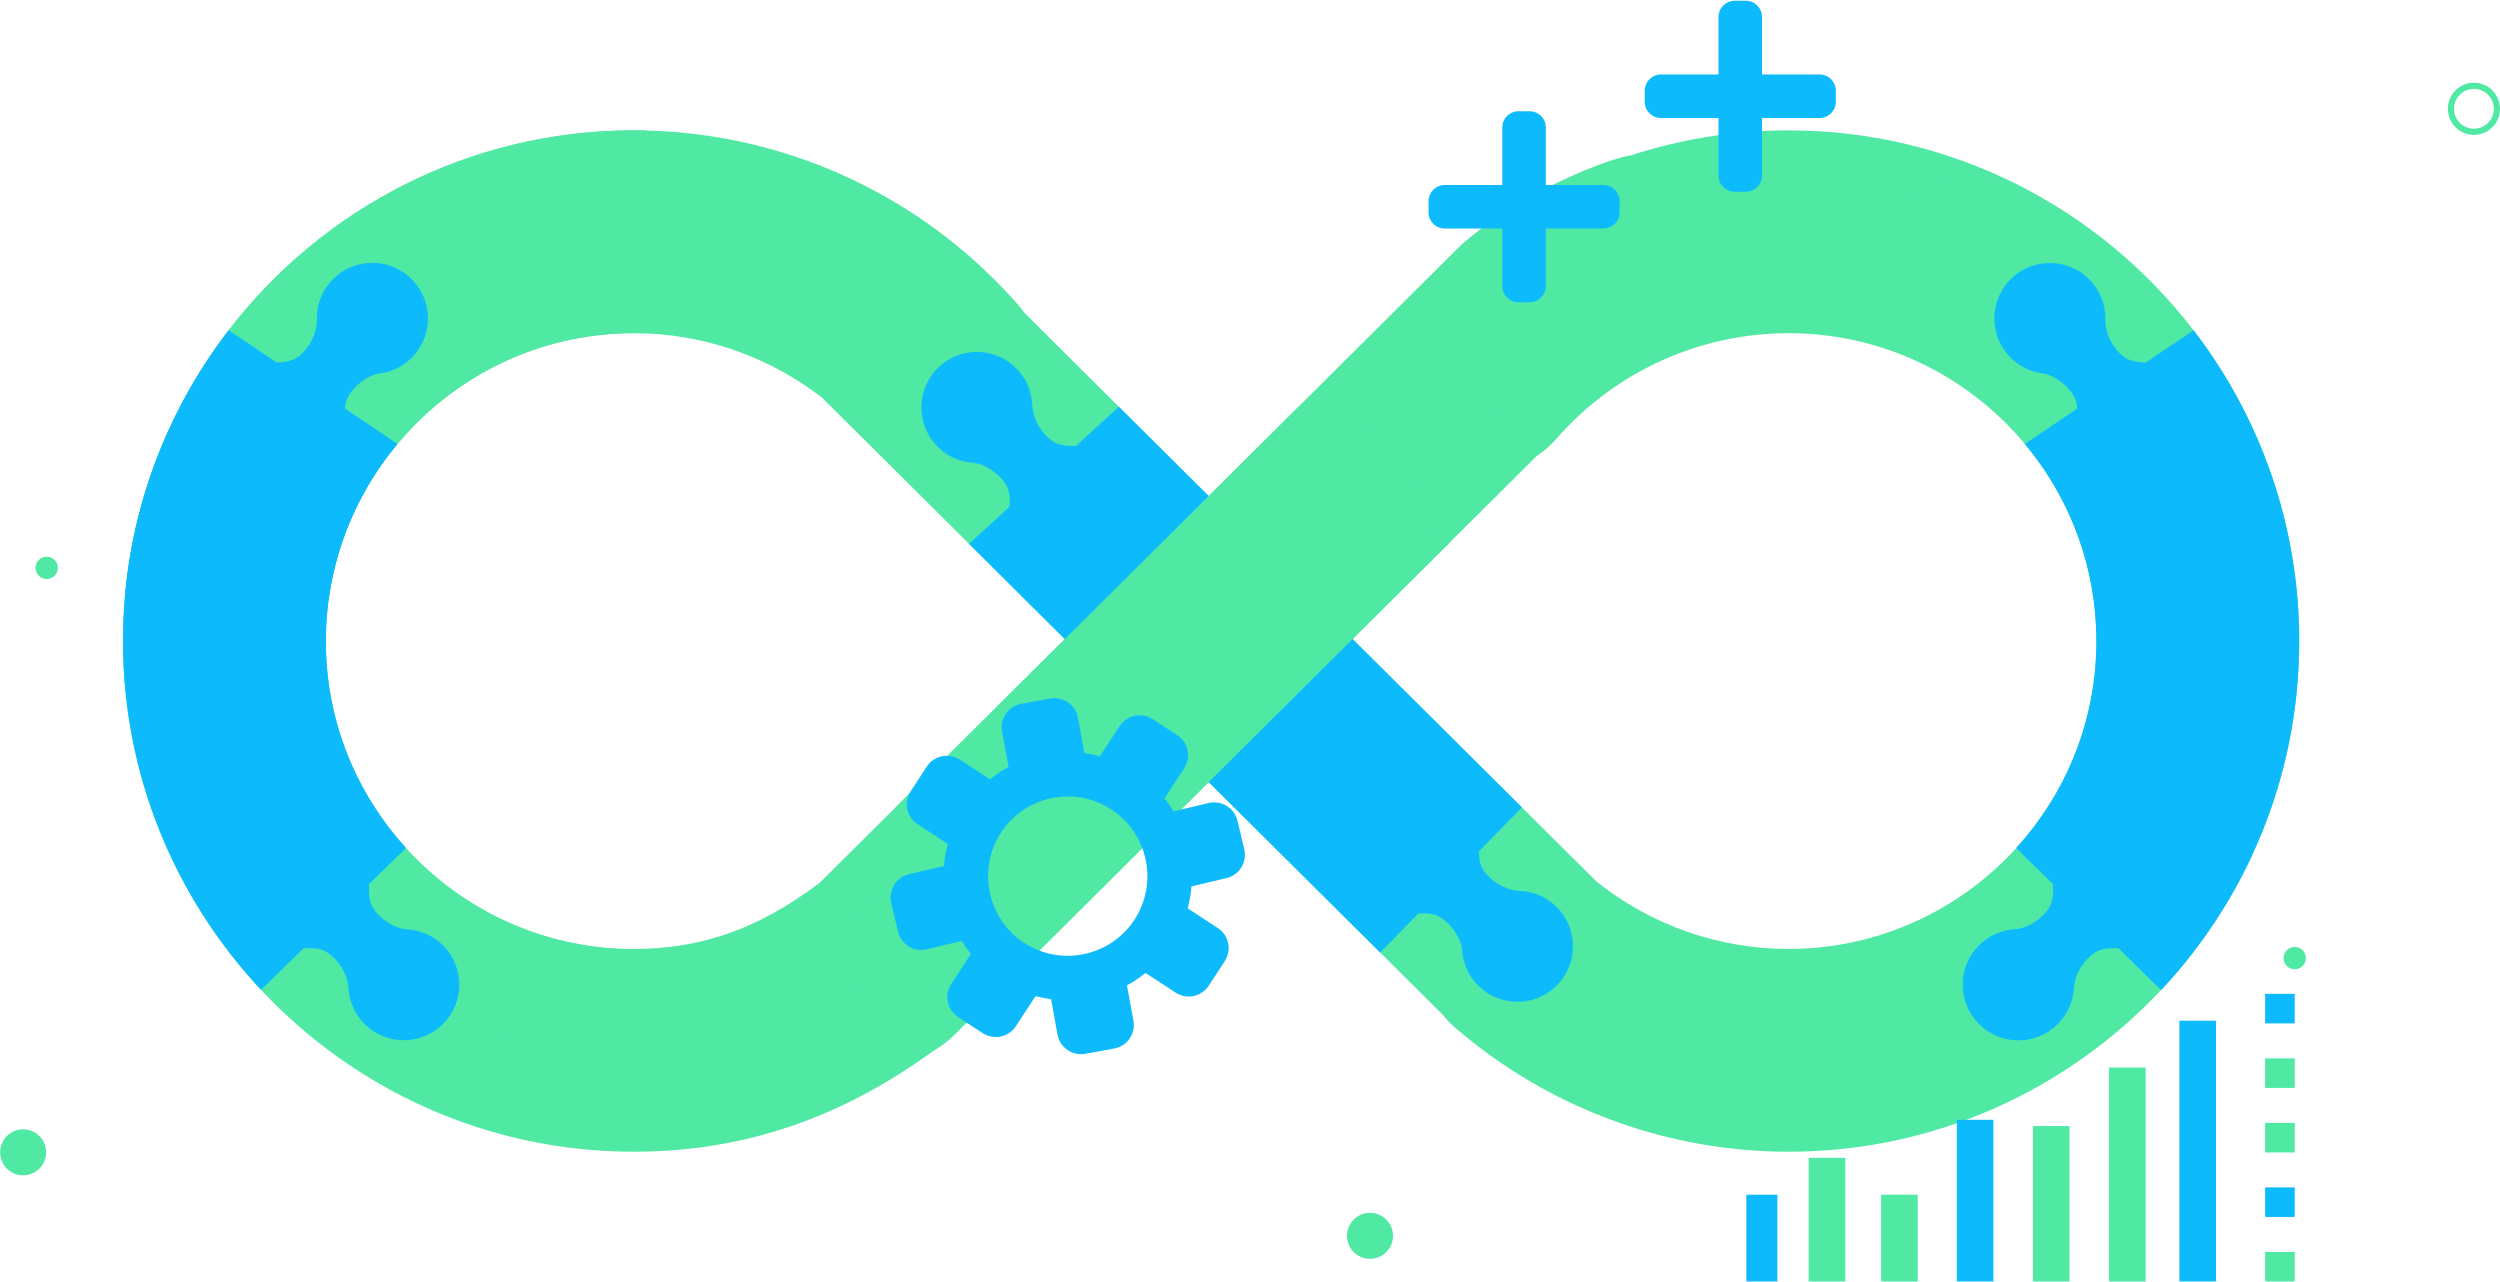 <svg fill="none" height="416" viewBox="0 0 811 416" width="811" xmlns="http://www.w3.org/2000/svg"><path d="m650.991 278.358c-18.114 18.203-43.159 29.476-70.794 29.476-22.706 0-44.687-7.76-62.337-21.894l-24.158-24.031-54.929-54.594 31.507-31.329 28.172-28.02c2.341-1.572 4.537-3.44 6.478-5.668 18.994-21.753 46.449-34.211 75.267-34.211 27.765 0 52.943 11.404 71.059 29.738 17.806 18.071 28.817 42.81 28.817 70.136 0 27.458-11.099 52.328-29.082 70.397zm-360.458-16.449-24.647 24.492-.178.121c-19.558 14.74-38.088 21.314-60.132 21.314-27.86 0-53.124-11.496-71.249-29.973-.891-.917-1.785-1.836-2.623-2.785-15.634-17.146-25.345-39.708-25.968-64.565-.026-.84-.026-1.676-.026-2.544 0-1.759.054-3.461.137-5.112 1.107-22.315 9.601-42.711 23.07-58.831 1.84-2.192 3.762-4.301 5.762-6.331 18.095-18.285 43.172-29.62 70.897-29.62 22.27 0 43.715 7.48 61.083 20.91l47.692 47.439 31.084 30.898zm420.768-155.138c-30.309-39.212-77.812-64.477-131.104-64.477-17.656 0-35.003 2.827-51.446 8.199l-.045.002c-3.643.395-15.794 4.606-27.941 11.008-11.536 6.055-23.072 14.169-28.16 19.344l-51.407 51.144-29.097 28.931-29.151-28.975-30.617-30.459c-.601-.836-1.234-1.656-1.923-2.447-6.456-7.395-13.509-14.128-21.037-20.182-.213-.176-.427-.348-.642-.518-29.109-23.167-65.388-36.049-103.155-36.049-53.478 0-101.111 25.452-131.405 64.864-21.451 27.941-34.274 62.917-34.274 100.813 0 43.711 17.069 83.502 44.794 113.147 30.267 32.298 73.251 52.506 120.884 52.506 35.195 0 66.926-10.681 96.972-32.565 2.486-1.411 4.845-3.135 6.978-5.238l27.282-27.107 55.301-54.99 55.627 55.297 20.441 20.334c1.241 1.532 2.615 2.987 4.165 4.315.672.579 1.37 1.119 2.052 1.686.419.358.84.71 1.271 1.044 29.447 23.997 66.407 37.229 104.532 37.229 47.635 0 90.619-20.221 120.884-52.503 27.765-29.651 44.785-69.434 44.785-113.163 0-38.074-12.898-73.206-34.565-101.19z" fill="#4fe9a4"/><path d="m143.859 306.831c-3.374-3.444-7.792-5.233-12.258-5.381-.589-.119-1.239-.184-1.478-.253-1.028-.301-2.026-.7-2.977-1.19-1.939-1.002-3.689-2.38-5.096-4.05-2.509-2.977-2.362-5.274-2.325-9.147l11.979-11.731c-15.634-17.146-25.345-39.709-25.968-64.566-.026-.84-.026-1.676-.026-2.544 0-1.759.054-3.461.137-5.112 1.107-22.315 9.601-42.711 23.07-58.831l-17.029-11.471c.067-1.737.494-3.287 1.82-5.137 1.273-1.777 2.908-3.287 4.762-4.438.911-.563 1.874-1.04 2.876-1.419.232-.089.878-.204 1.455-.368 4.44-.5 8.704-2.627 11.797-6.325 6.385-7.628 5.377-18.991-2.253-25.373-7.628-6.385-18.989-5.377-25.373 2.253-3.003 3.586-4.349 7.996-4.163 12.327-.109.664-.095 1.554-.151 1.846-.197 1.052-.498 2.084-.891 3.08-.805 2.03-2.005 3.904-3.529 5.471-2.618 2.693-4.865 2.861-8.482 3.179l-15.585-10.494c-21.451 27.94-34.274 62.916-34.274 100.812 0 43.711 17.069 83.502 44.794 113.147l13.841-13.554c3.88.043 6.181-.061 9.111 2.51 1.64 1.443 2.983 3.218 3.943 5.179.471.961.852 1.967 1.131 3.001.079.289.134 1.174.294 1.828.153 4.331 1.843 8.623 5.114 11.964 6.962 7.106 18.368 7.222 25.474.26 7.104-6.963 7.221-18.369.259-25.473z" fill="#0dbbfc"/><path d="m745.866 207.969c0-37.896-12.823-72.872-34.275-100.812l-15.584 10.494c-3.617-.318-5.867-.486-8.484-3.179-1.522-1.567-2.722-3.441-3.526-5.471-.396-.996-.696-2.028-.892-3.08-.055-.292-.043-1.182-.15-1.846.184-4.331-1.161-8.741-4.165-12.327-6.383-7.63-17.743-8.638-25.373-2.253-7.628 6.383-8.639 17.745-2.252 25.373 3.092 3.698 7.356 5.825 11.795 6.325.579.164 1.226.279 1.457.368 1.002.379 1.965.856 2.874 1.419 1.854 1.151 3.489 2.661 4.764 4.438 1.327 1.85 1.754 3.402 1.821 5.137l-17.032 11.471c13.472 16.12 21.966 36.516 23.075 58.831.081 1.651.134 3.353.134 5.112 0 .868 0 1.704-.028 2.544-.62 24.857-10.332 47.42-25.966 64.566l11.979 11.731c.036 3.873.184 6.17-2.327 9.147-1.407 1.67-3.152 3.048-5.096 4.05-.95.49-1.947.889-2.976 1.19-.238.069-.89.134-1.479.253-4.463.148-8.883 1.937-12.256 5.381-6.962 7.104-6.847 18.51.259 25.473 7.107 6.962 18.51 6.846 25.474-.26 3.272-3.341 4.96-7.633 5.116-11.964.158-.654.213-1.539.292-1.828.279-1.034.659-2.04 1.129-3.001.963-1.961 2.303-3.736 3.944-5.179 2.931-2.571 5.232-2.467 9.11-2.51l13.843 13.554c27.726-29.645 44.795-69.436 44.795-113.147z" fill="#0dbbfc"/><path d="m504.595 293.859c-3.403-3.204-7.729-4.803-12.063-4.873-.657-.146-1.546-.181-1.835-.255-1.04-.257-2.054-.618-3.022-1.067-1.981-.923-3.782-2.228-5.258-3.841-2.293-2.504-2.542-4.576-2.649-7.632l13.934-14.282-130.752-129.961-13.94 12.756c-3.813-.119-6.106-.085-8.954-2.69-1.611-1.475-2.918-3.278-3.837-5.256-.453-.971-.813-1.985-1.07-3.025-.075-.288-.11-1.176-.257-1.834-.067-4.335-1.668-8.658-4.872-12.064-6.816-7.245-18.218-7.593-25.462-.777-7.245 6.818-7.593 18.217-.777 25.464 3.305 3.511 7.687 5.387 12.147 5.628.587.13 1.237.207 1.474.282 1.02.321 2.011.742 2.952 1.252 1.919 1.04 3.639 2.453 5.013 4.151 2.301 2.848 2.267 5.058 2.158 8.531l-13.175 12.058 133.385 132.594 12.359-12.664c3.455-.107 5.661-.137 8.502 2.16 1.698 1.374 3.111 3.092 4.151 5.013.51.941.933 1.929 1.251 2.951.075.238.152.888.283 1.473.239 4.463 2.119 8.844 5.627 12.147 7.247 6.818 18.647 6.47 25.464-.777 6.816-7.245 6.468-18.644-.777-25.462z" fill="#0dbbfc"/><path d="m458.643 155.835c1.374-1.698 3.096-3.111 5.013-4.151.943-.51 1.931-.931 2.953-1.252.237-.075.888-.152 1.473-.282 4.461-.241 8.844-2.117 12.147-5.628 6.815-7.247 6.47-18.646-.777-25.464-7.245-6.816-18.644-6.468-25.46.777-3.204 3.406-4.808 7.729-4.873 12.064-.146.658-.184 1.546-.257 1.834-.257 1.04-.618 2.054-1.069 3.025-.921 1.978-2.228 3.781-3.839 5.256-2.753 2.518-4.995 2.571-8.585 2.678l-14.171-12.7-130.665 129.917 13.725 13.881c-.105 3.273-.275 5.422-2.665 8.033-1.475 1.613-3.277 2.918-5.256 3.841-.971.449-1.985.81-3.024 1.067-.289.074-1.177.109-1.835.255-4.333.07-8.658 1.669-12.064 4.873-7.244 6.818-7.592 18.217-.775 25.462 6.816 7.247 18.218 7.595 25.462.777 3.513-3.303 5.389-7.684 5.628-12.147.131-.585.21-1.235.283-1.473.322-1.022.743-2.01 1.253-2.951 1.04-1.921 2.451-3.639 4.151-5.013 3.027-2.449 5.322-2.253 9.194-2.139l12.198 12.337 133.472-132.727-13.815-12.384c-.077-3.048.047-5.129 2.178-7.766z" fill="#4fe9a4"/><path d="m74.171 107.156c30.294-39.412 77.927-64.864 131.405-64.864 1.233 0 2.463.014 3.692.04v65.813c-1.227-.045-2.459-.069-3.692-.069-27.726 0-52.802 11.334-70.897 29.619-2.001 2.03-3.922 4.139-5.762 6.331l-17.03-11.47c.067-1.738.494-3.288 1.821-5.138 1.273-1.777 2.908-3.287 4.762-4.438.911-.563 1.874-1.039 2.876-1.419.231-.089.878-.204 1.455-.368 4.439-.5 8.703-2.627 11.797-6.325 6.385-7.628 5.376-18.99-2.254-25.373-3.37-2.823-7.472-4.2-11.55-4.2-5.147 0-10.261 2.196-13.823 6.454-3.002 3.586-4.349 7.996-4.163 12.327-.108.664-.095 1.554-.15 1.846-.198 1.052-.498 2.084-.892 3.08-.804 2.03-2.004 3.904-3.528 5.472-2.618 2.692-4.865 2.86-8.482 3.178z" fill="#4fe9a4"/><path d="m106.746 193.546h-66.226c2.806-32.327 14.949-62.029 33.651-86.39l15.585 10.494c3.618-.318 5.864-.486 8.482-3.178 1.524-1.568 2.724-3.442 3.528-5.472.394-.996.694-2.028.892-3.08.055-.292.042-1.182.15-1.846-.186-4.331 1.161-8.741 4.163-12.327 3.562-4.258 8.676-6.454 13.823-6.454 4.078 0 8.18 1.378 11.55 4.2 7.63 6.383 8.639 17.745 2.254 25.373-3.094 3.698-7.358 5.825-11.797 6.325-.577.164-1.224.279-1.455.368-1.002.38-1.965.856-2.876 1.419-1.854 1.151-3.489 2.661-4.762 4.438-1.327 1.85-1.754 3.4-1.821 5.138l17.03 11.47c-11.572 13.849-19.473 30.855-22.171 49.521z" fill="#0dbbfc"/><path d="m720.734 295.551h-56.692c2.166-2.786 2.03-5.047 1.996-8.741l-10.496-10.277h75.433c-3.008 6.578-6.432 12.929-10.241 19.018z" fill="#0dbbfc"/><path d="m654.769 337.449c-4.549 0-9.101-1.712-12.606-5.145-7.106-6.964-7.221-18.37-.259-25.474 3.373-3.444 7.793-5.233 12.256-5.381.589-.119 1.241-.184 1.479-.253 1.029-.3 2.026-.7 2.976-1.19 1.944-1.002 3.689-2.38 5.096-4.05.117-.137.226-.273.331-.405h56.692c-5.729 9.156-12.321 17.717-19.663 25.564l-13.843-13.554c-3.878.044-6.179-.061-9.11 2.51-1.641 1.443-2.981 3.219-3.944 5.179-.47.961-.85 1.967-1.128 3.001-.08.289-.135 1.174-.293 1.829-.156 4.331-1.844 8.622-5.116 11.963-3.528 3.601-8.197 5.406-12.868 5.406z" fill="#0dbbfc"/><path d="m598.62 415.711h-11.87v-40.112h11.87z" fill="#4fe9a4"/><path d="m671.355 415.711h-11.868v-50.417h11.868z" fill="#4fe9a4"/><path d="m622.105 415.711h-11.868v-28.149h11.868z" fill="#4fe9a4"/><path d="m576.588 415.711h-10.082v-28.149h10.082z" fill="#0dbbfc"/><path d="m646.666 415.711h-11.868v-52.449h11.868z" fill="#0dbbfc"/><path d="m696.042 415.711h-11.87v-69.397h11.87z" fill="#4fe9a4"/><path d="m718.872 415.711h-11.871v-84.6h11.871z" fill="#0dbbfc"/><path d="m744.409 331.99h-9.593v-9.591h9.593z" fill="#0dbbfc"/><path d="m744.409 352.92h-9.593v-9.591h9.593z" fill="#4fe9a4"/><path d="m744.409 373.849h-9.593v-9.591h9.593z" fill="#4fe9a4"/><path d="m744.409 394.779h-9.593v-9.593h9.593z" fill="#0dbbfc"/><g fill="#4fe9a4"><path d="m744.409 415.711h-9.593v-9.595h9.593z"/><path d="m18.774 184.217c0 2.004-1.625 3.627-3.628 3.627-2.004 0-3.628-1.623-3.628-3.627 0-2.001 1.624-3.626 3.628-3.626 2.003 0 3.628 1.625 3.628 3.626z"/><path d="m167.328 332.341c0 2.003-1.625 3.628-3.627 3.628-2.004 0-3.627-1.625-3.627-3.628 0-2.004 1.623-3.627 3.627-3.627 2.002 0 3.627 1.623 3.627 3.627z"/><path d="m740.782 310.808c0-2.004 1.622-3.627 3.627-3.627 2.002 0 3.627 1.623 3.627 3.627 0 2.002-1.625 3.625-3.627 3.625-2.005 0-3.627-1.623-3.627-3.625z"/><path d="m622.105 61.271c0-2.002 1.625-3.627 3.628-3.627 2.004 0 3.627 1.625 3.627 3.627 0 2.004-1.623 3.627-3.627 3.627-2.003 0-3.628-1.623-3.628-3.627z"/></g><path d="m332.252 305.866c-11.936-7.79-15.308-23.835-7.518-35.768 7.791-11.936 23.836-15.308 35.771-7.518 11.934 7.789 15.306 23.835 7.516 35.771-7.789 11.933-23.836 15.306-35.769 7.515zm62.806-4.815-9.767-6.377c.629-2.35 1.048-4.734 1.241-7.124l11.349-2.696c4.169-.99 6.748-5.177 5.758-9.346l-2.198-9.251c-.99-4.171-5.175-6.749-9.346-5.758l-11.348 2.696c-.888-1.457-1.876-2.858-2.956-4.203l6.375-9.766c2.343-3.59 1.333-8.401-2.257-10.742l-7.962-5.197c-3.59-2.344-8.399-1.334-10.742 2.256l-6.375 9.769c-1.664-.447-3.348-.789-5.036-1.014l-2.102-11.475c-.77-4.215-4.815-7.01-9.031-6.237l-9.352 1.712c-4.218.773-7.011 4.817-6.239 9.034l2.1 11.473c-2.109 1.138-4.126 2.482-6.023 4.004l-9.767-6.375c-3.59-2.342-8.399-1.332-10.742 2.258l-5.197 7.962c-2.344 3.59-1.334 8.399 2.258 10.743l9.767 6.373c-.631 2.353-1.048 4.737-1.242 7.128l-11.348 2.695c-4.171.99-6.75 5.175-5.758 9.346l2.198 9.251c.99 4.171 5.173 6.748 9.344 5.756l11.348-2.694c.888 1.454 1.878 2.856 2.956 4.202l-6.375 9.767c-2.343 3.59-1.333 8.399 2.257 10.743l7.962 5.197c3.59 2.343 8.399 1.333 10.744-2.259l6.375-9.765c1.664.445 3.346.785 5.034 1.014l2.102 11.471c.772 4.216 4.815 7.009 9.033 6.238l9.352-1.713c4.216-.769 7.009-4.814 6.238-9.032l-2.101-11.473c2.111-1.14 4.126-2.483 6.023-4.005l9.767 6.375c3.59 2.343 8.399 1.332 10.744-2.257l5.196-7.96c2.343-3.592 1.333-8.402-2.257-10.744z" fill="#0dbbfc"/><path d="m14.974 373.811c0 4.121-3.341 7.462-7.464 7.462-4.122 0-7.464-3.341-7.464-7.462 0-4.122 3.341-7.466 7.464-7.466 4.123 0 7.464 3.344 7.464 7.466z" fill="#4fe9a4"/><path d="m451.897 400.902c0 4.124-3.341 7.464-7.463 7.464-4.121 0-7.464-3.34-7.464-7.464 0-4.121 3.343-7.462 7.464-7.462 4.122 0 7.463 3.341 7.463 7.462z" fill="#4fe9a4"/><path d="m802.538 28.826c-3.566 0-6.466 2.9-6.466 6.466 0 3.564 2.9 6.466 6.466 6.466s6.468-2.902 6.468-6.466c0-3.566-2.902-6.466-6.468-6.466zm0 14.926c-4.665 0-8.458-3.795-8.458-8.46 0-4.665 3.793-8.46 8.458-8.46 4.667 0 8.462 3.795 8.462 8.46 0 4.665-3.795 8.46-8.462 8.46z" fill="#4fe9a4"/><path d="m520.127 60.014h-18.658v-18.656c0-2.912-2.361-5.274-5.274-5.274h-3.574c-2.914 0-5.274 2.362-5.274 5.274v18.656h-18.658c-2.912 0-5.274 2.362-5.274 5.276v3.576c0 2.912 2.362 5.272 5.274 5.272h18.658v18.656c0 2.914 2.36 5.276 5.274 5.276h3.574c2.913 0 5.274-2.362 5.274-5.276v-18.656h18.658c2.912 0 5.274-2.36 5.274-5.272v-3.576c0-2.914-2.362-5.276-5.274-5.276z" fill="#0dbbfc"/><path d="m590.258 24.164h-18.656v-18.656c0-2.912-2.362-5.274-5.274-5.274h-3.576c-2.913 0-5.273 2.362-5.273 5.274v18.656h-18.657c-2.913 0-5.274 2.362-5.274 5.276v3.574c0 2.912 2.361 5.274 5.274 5.274h18.657v18.656c0 2.914 2.36 5.276 5.273 5.276h3.576c2.912 0 5.274-2.362 5.274-5.276v-18.656h18.656c2.914 0 5.274-2.362 5.274-5.274v-3.574c0-2.914-2.36-5.276-5.274-5.276z" fill="#0dbbfc"/></svg>